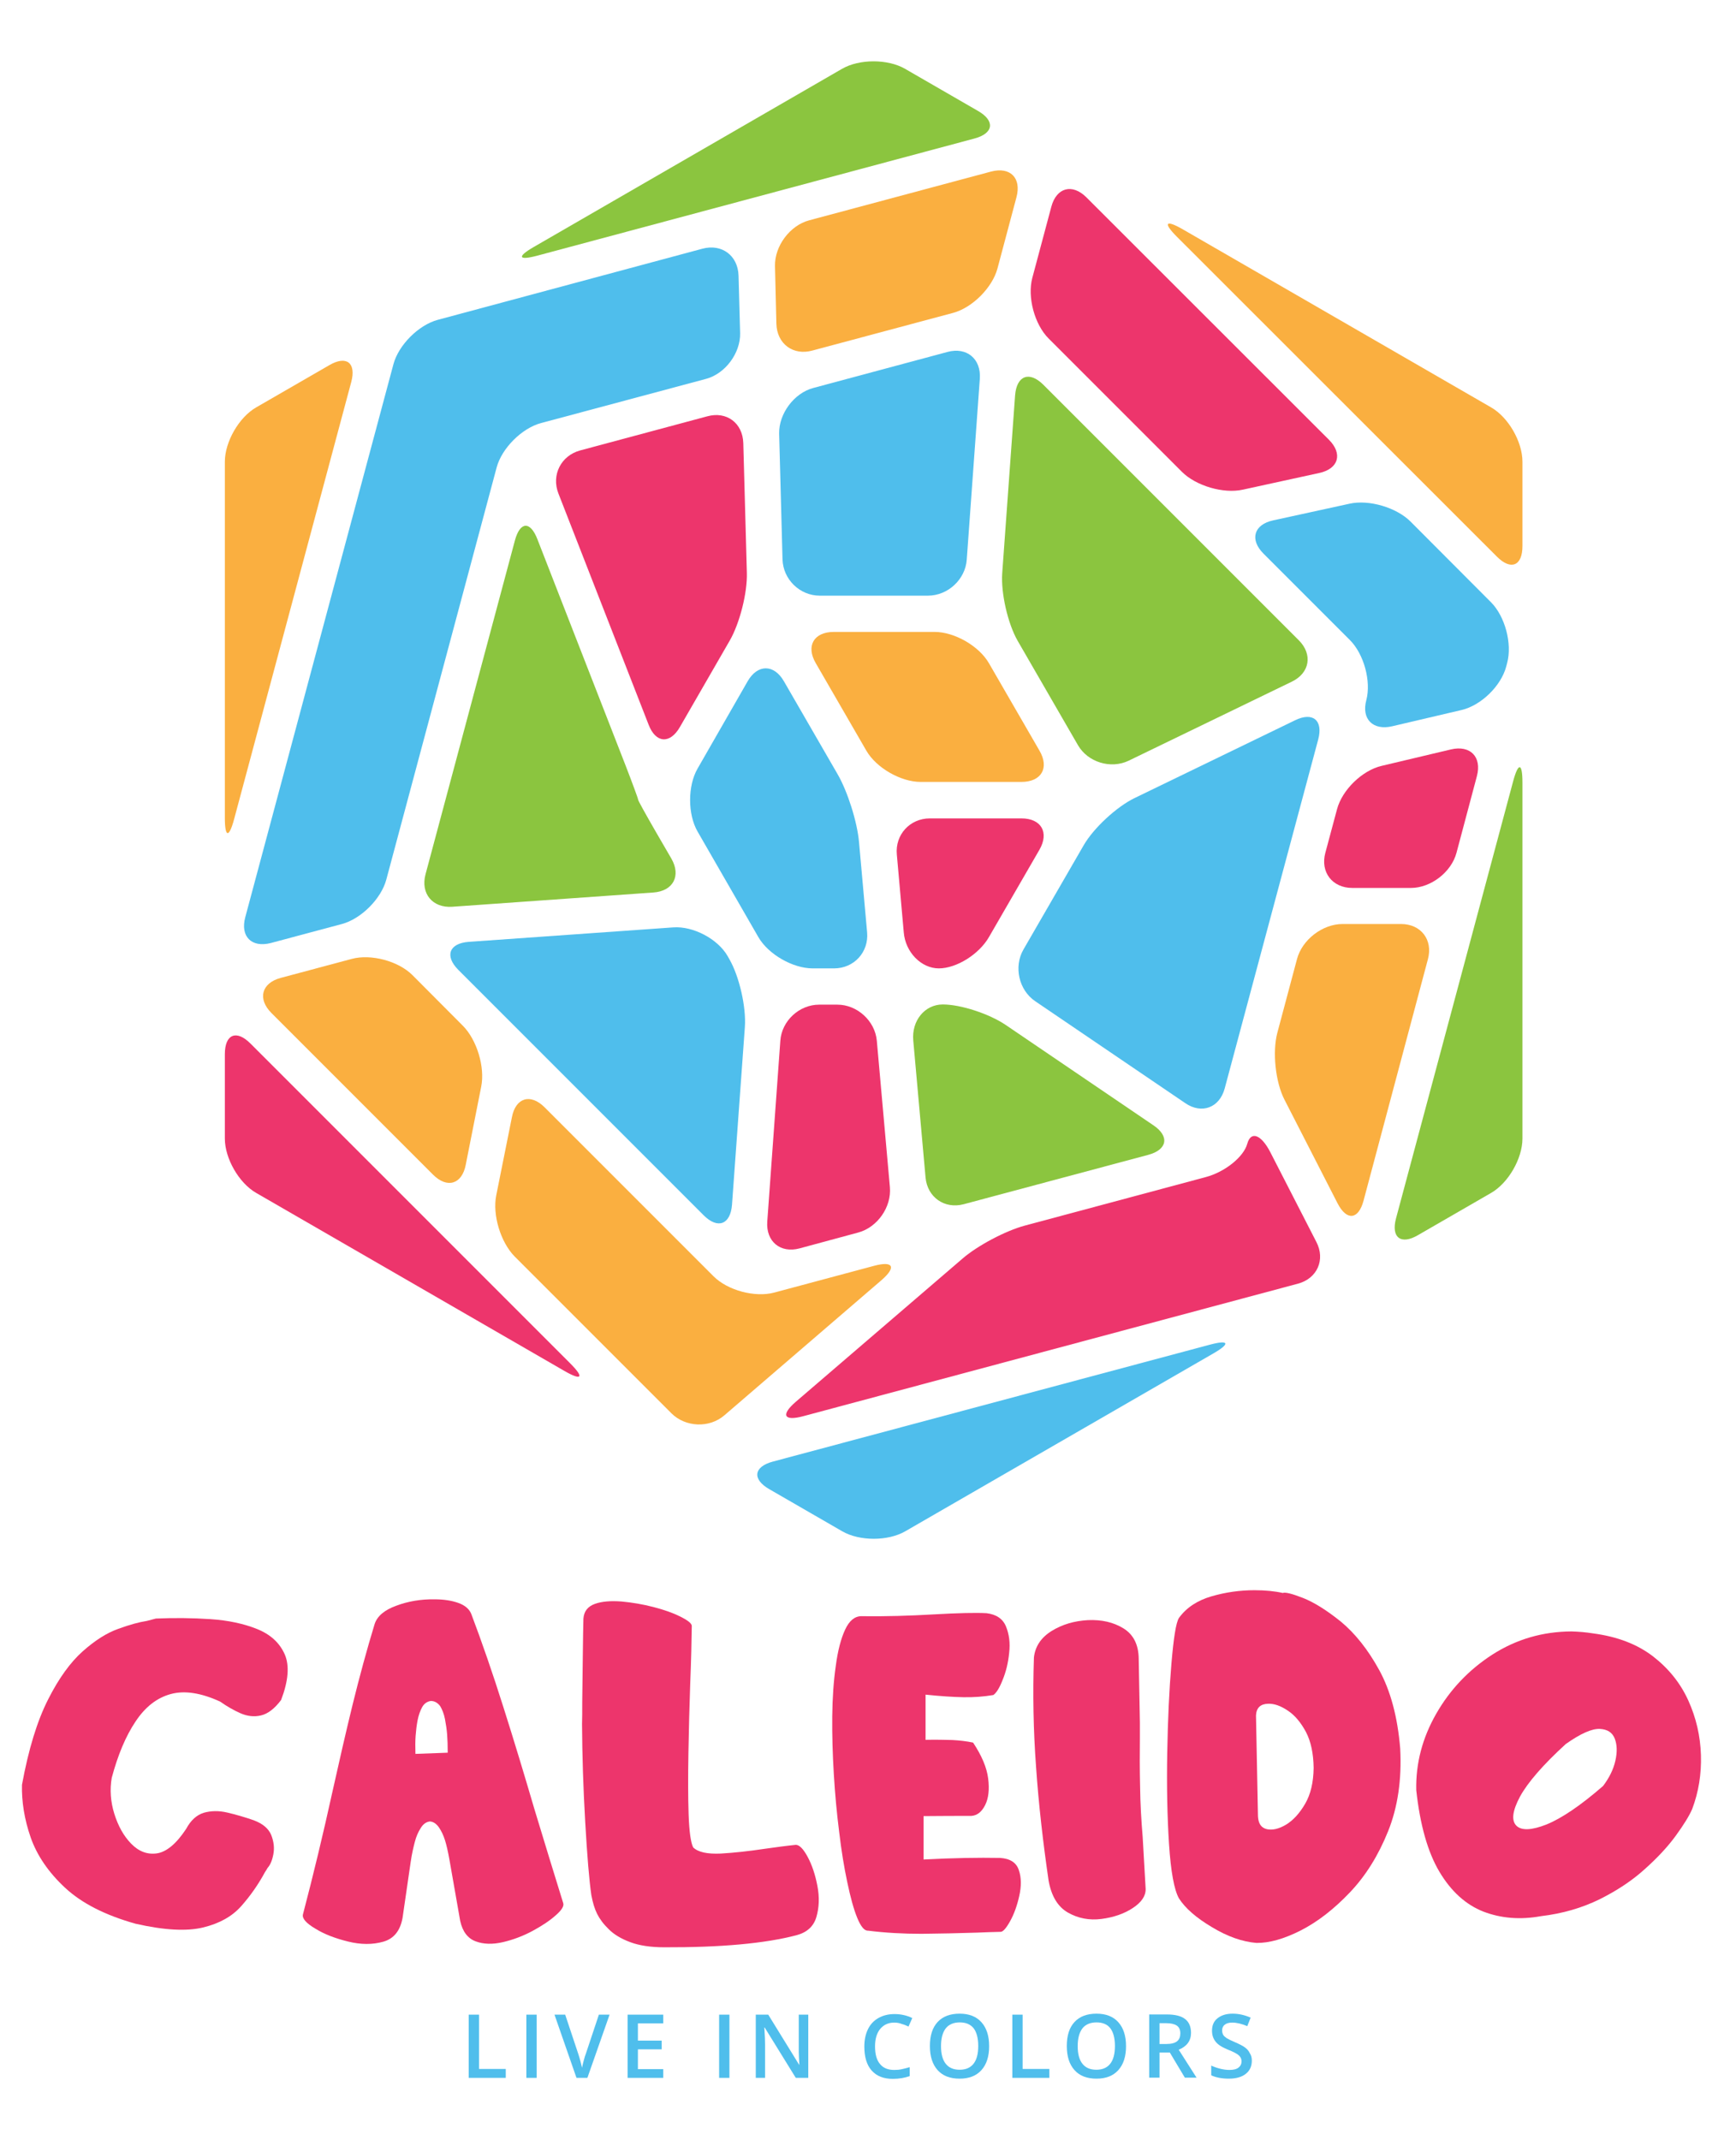 <?xml version="1.0" encoding="utf-8"?>
<!-- Generator: Adobe Illustrator 25.4.1, SVG Export Plug-In . SVG Version: 6.00 Build 0)  -->
<svg version="1.1" id="Capa_1" xmlns="http://www.w3.org/2000/svg" xmlns:xlink="http://www.w3.org/1999/xlink" x="0px" y="0px"
	 viewBox="0 0 876.3 1080" style="enable-background:new 0 0 876.3 1080;" xml:space="preserve">
<style type="text/css">
	.st0{fill:#8BC53F;}
	.st1{fill:#4FBEEC;}
	.st2{fill:#ED356C;}
	.st3{fill:#FAAF40;}
</style>
<g>
	<g>
		<g>
			<g>
				<path class="st0" d="M505.9,289.3c-0.7,10,2.8,25.4,7.8,34.1l30.4,52.6c5,8.7,16.6,12.2,25.6,7.9l82.4-39.9
					c9.1-4.4,10.6-13.8,3.5-20.9L526.7,194.2c-7.1-7.1-13.5-4.7-14.3,5.3L505.9,289.3z"/>
			</g>
			<g>
				<path class="st0" d="M271.3,272.2c-3.6-9.4-8.8-9.1-11.4,0.6l-45.1,168.4c-2.6,9.7,3.5,17.1,13.5,16.4l101.5-7.2
					c10-0.7,14.1-8.4,9.1-17.1l-7.9-13.6c-5-8.7-9.1-16-8.9-16.2c0.1-0.2-2.8-8.1-6.4-17.4L271.3,272.2z"/>
			</g>
			<g>
				<path class="st0" d="M579.6,582.8c9.7-2.6,10.9-9.4,2.5-15l-74.5-50.6c-8.3-5.6-22.6-10.3-31.7-10.3c-9.1,0-15.8,8.2-14.9,18.2
					l6.2,69.1c0.9,10,9.6,16.1,19.3,13.5L579.6,582.8z"/>
			</g>
			<g>
				<path class="st0" d="M491.9,69.9c9.7-2.6,10.5-8.9,1.8-13.9l-36.9-21.3c-8.7-5-23-5-31.7,0l-155.6,89.9c-8.7,5-7.9,7,1.8,4.4
					L491.9,69.9z"/>
			</g>
			<g>
				<path class="st0" d="M704.7,614.8c-2.6,9.7,2.4,13.6,11.1,8.5l36.9-21.3c8.7-5,15.8-17.4,15.8-27.4V394.9
					c0-10.1-2.1-10.3-4.7-0.6L704.7,614.8z"/>
			</g>
		</g>
		<g>
			<g>
				<path class="st1" d="M665.4,373.2c2.6-9.7-2.7-14.1-11.7-9.7l-81.1,39.3c-9,4.4-20.6,15.1-25.6,23.8l-30.4,52.6
					c-5,8.7-2.3,20.5,6,26.1l75.7,51.4c8.3,5.7,17.3,2.3,19.9-7.4L665.4,373.2z"/>
			</g>
			<g>
				<path class="st1" d="M760.8,334.5c2.6-9.7-1.1-23.5-8.2-30.6L712,263.2c-7.1-7.1-21-11.2-30.8-9l-38.5,8.4
					c-9.8,2.1-12,9.7-4.9,16.8l43.6,43.6c7.1,7.1,10.8,20.8,8.3,30.3c-2.6,9.6,3.4,15.5,13.1,13.2l35-8.2
					c9.8-2.3,19.9-12.1,22.5-21.9L760.8,334.5z"/>
			</g>
			<g>
				<path class="st1" d="M390.1,737.6c-9.7,2.6-10.5,8.9-1.8,13.9l36.9,21.3c8.7,5,23,5,31.7,0L612.5,683c8.7-5,7.9-7-1.8-4.4
					L390.1,737.6z"/>
			</g>
			<g>
				<path class="st1" d="M376,518.2c0.7-10-2.8-25.4-7.8-34.1l-0.9-1.6c-5-8.7-17.4-15.2-27.4-14.5l-103.2,7.3
					c-10,0.7-12.4,7.1-5.3,14.2l123.8,123.8c7.1,7.1,13.5,4.7,14.3-5.3L376,518.2z"/>
			</g>
			<g>
				<path class="st1" d="M221,161.4c-9.7,2.6-19.8,12.7-22.4,22.4l-74.8,279.1c-2.6,9.7,3.2,15.5,12.9,13l35.9-9.6
					c9.7-2.6,19.8-12.7,22.4-22.4l55.7-208c2.6-9.7,12.7-19.8,22.4-22.4l83.3-22.3c9.7-2.6,17.4-13,17.2-23l-0.8-29.1
					c-0.3-10.1-8.4-16.2-18.2-13.6L221,161.4z"/>
			</g>
		</g>
		<g>
			<path class="st1" d="M352.1,387.9c-5,8.7-5,23,0,31.7l30.7,53.3c5,8.7,17.4,15.8,27.4,15.8h10.8c10.1,0,17.6-8.2,16.7-18.2
				l-4.1-45.7c-0.9-10-5.7-25.3-10.8-34.1l-27.1-46.9c-5-8.7-13.3-8.7-18.3,0L352.1,387.9z"/>
		</g>
		<g>
			<path class="st1" d="M410.5,195.8c-9.7,2.6-17.4,13-17.2,23l1.7,63.5c0.3,10.1,8.7,18.3,18.8,18.3h54.6
				c10.1,0,18.9-8.2,19.6-18.2l6.6-91.3c0.7-10-6.6-16.1-16.3-13.5L410.5,195.8z"/>
		</g>
		<g>
			<g>
				<path class="st2" d="M548.4,99.6c-7.1-7.1-15.1-5-17.7,4.7l-9.6,35.9c-2.6,9.7,1.1,23.5,8.2,30.6l67.3,67.3
					c7.1,7.1,21,11.2,30.8,9l38.5-8.4c9.8-2.1,12-9.7,4.9-16.8L548.4,99.6z"/>
			</g>
			<g>
				<path class="st2" d="M473.9,488.7c8.9,0,20.3-7.1,25.3-15.8l25.5-44.1c5-8.7,0.9-15.8-9.1-15.8h-46.2
					c-10.1,0-17.6,8.2-16.7,18.2l3.5,39.3C457,480.5,465,488.7,473.9,488.7z"/>
			</g>
			<g>
				<path class="st2" d="M413.5,507c-10.1,0-18.9,8.2-19.6,18.2l-6.6,91.3c-0.7,10,6.6,16.1,16.3,13.5l29.6-8
					c9.7-2.6,16.9-12.9,16-22.9l-6.6-73.9c-0.9-10-9.9-18.2-19.9-18.2H413.5z"/>
			</g>
			<g>
				<path class="st2" d="M292.9,227.3c-9.7,2.6-14.7,12.4-11,21.8l45.5,116.6c3.6,9.4,10.8,9.9,15.8,1.2l25.2-43.7
					c5-8.7,8.9-24.1,8.6-34.1l-1.8-65.5c-0.3-10.1-8.4-16.2-18.2-13.5L292.9,227.3z"/>
			</g>
			<g>
				<path class="st2" d="M126.4,526.6c-7.1-7.1-12.9-4.7-12.9,5.4v42.6c0,10,7.1,22.4,15.8,27.4L285,691.9c8.7,5,10,3.3,2.9-3.8
					L126.4,526.6z"/>
			</g>
			<g>
				<path class="st2" d="M641.2,581.4c-4.6-8.9-9.8-10.8-11.6-4.2c-1.8,6.6-11.2,14.2-20.9,16.8l-91.4,24.5
					c-9.7,2.6-23.9,10.1-31.5,16.7l-84.2,72.3c-7.6,6.6-5.9,9.8,3.8,7.2l249.8-66.9c9.7-2.6,13.9-12.1,9.3-21L641.2,581.4z"/>
			</g>
			<g>
				<path class="st2" d="M745.5,391.7c2.6-9.7-3.3-15.8-13.1-13.5l-35,8.3c-9.8,2.3-19.9,12.1-22.5,21.9l-5.9,22
					c-2.6,9.7,3.5,17.7,13.6,17.7h29.6c10.1,0,20.4-8,23-17.7L745.5,391.7z"/>
			</g>
		</g>
		<g>
			<g>
				<path class="st3" d="M391.9,163.4c0.3,10.1,8.4,16.2,18.2,13.5l71-19c9.7-2.6,19.8-12.7,22.4-22.4l9.6-36
					c2.6-9.7-3.2-15.5-12.9-12.9l-91.8,24.6c-9.7,2.6-17.4,13-17.2,23L391.9,163.4z"/>
			</g>
			<g>
				<path class="st3" d="M755.6,280.9c7.1,7.1,12.9,4.7,12.9-5.3V233c0-10.1-7.1-22.4-15.8-27.4L597,115.7c-8.7-5-10-3.3-2.9,3.8
					L755.6,280.9z"/>
			</g>
			<g>
				<path class="st3" d="M499.2,334.7c-5-8.7-17.4-15.8-27.4-15.8h-50.9c-10.1,0-14.2,7.1-9.1,15.8l25.5,44.1
					c5,8.7,17.4,15.8,27.4,15.8h50.9c10.1,0,14.2-7.1,9.1-15.8L499.2,334.7z"/>
			</g>
			<g>
				<path class="st3" d="M177.3,192.8c2.6-9.7-2.4-13.6-11.1-8.5l-36.9,21.3c-8.7,5-15.8,17.4-15.8,27.4v179.7
					c0,10.1,2.1,10.3,4.7,0.6L177.3,192.8z"/>
			</g>
			<g>
				<path class="st3" d="M445,646c7.6-6.6,5.9-9.8-3.8-7.2l-50.4,13.5c-9.7,2.6-23.5-1.1-30.6-8.2l-85.3-85.3
					c-7.1-7.1-14.6-4.9-16.5,5l-7.9,39.4c-2,9.9,2.2,23.7,9.3,30.9l79.1,79.1c7.1,7.1,19.2,7.6,26.8,1L445,646z"/>
			</g>
			<g>
				<path class="st3" d="M242.9,548.4c2-9.9-2.2-23.7-9.3-30.8l-25.4-25.5c-7.1-7.1-20.9-10.8-30.6-8.2l-35.9,9.6
					c-9.7,2.6-11.8,10.6-4.7,17.7l81.6,81.6c7.1,7.1,14.6,4.9,16.5-5L242.9,548.4z"/>
			</g>
			<g>
				<path class="st3" d="M677.7,466.3c-10.1,0-20.4,7.9-23,17.7l-9.9,37.1c-2.6,9.7-1,25,3.6,33.9l26.8,52.3
					c4.6,8.9,10.5,8.3,13.1-1.4L720.8,484c2.6-9.7-3.5-17.7-13.6-17.7H677.7z"/>
			</g>
		</g>
	</g>
	<g>
		<path class="st2" d="M78.7,816.8c9.3-0.4,18.4-0.3,27.5,0.3c9,0.6,16.9,2.3,23.6,5c6.7,2.7,11.3,6.9,13.9,12.7
			c2.5,5.7,1.9,13.4-1.8,23.1c-3.3,4.4-6.7,7-10.2,7.8c-3.4,0.8-6.9,0.4-10.3-1.1c-3.4-1.5-6.9-3.5-10.3-5.9
			c-9.6-4.4-17.9-5.7-24.9-3.8c-7,1.9-12.9,6.5-17.8,13.9c-4.9,7.3-8.9,16.8-12,28.4c-1,5.9-0.6,12,1.3,18.1
			c1.9,6.1,4.7,11.2,8.5,15.1c3.8,3.9,8.1,5.6,13,4.9c4.8-0.7,9.8-4.8,14.8-12.4c2.3-4.3,5.3-7,8.9-8.1c3.6-1,7.5-1.1,11.8-0.1
			c4.3,1,8.8,2.3,13.4,3.9c4.5,1.7,7.4,4.1,8.8,7.4c1.3,3.3,1.7,6.5,1.1,9.7c-0.6,3.2-1.6,5.5-2.9,6.9c-0.4,0.7-0.8,1.4-1.3,2.1
			c-3.4,6.3-7.4,12-12,17.2c-4.6,5.2-11,8.8-19.3,10.8c-8.3,2-19.6,1.4-34.1-1.9c-15.3-4.3-27.1-10.3-35.5-18.1
			c-8.4-7.8-14.2-16.3-17.4-25.4c-3.2-9.2-4.6-18.1-4.4-26.6c3.3-18,7.7-32.3,13.2-43.1c5.4-10.7,11.3-18.8,17.5-24.3
			c6.2-5.5,12.2-9.3,17.9-11.3c5.7-2.1,10.5-3.4,14.4-4C76,817.5,77.6,817.1,78.7,816.8z"/>
		<path class="st2" d="M219.3,807.1c4.6,0,8.6,0.6,12,1.8c3.4,1.2,5.6,3.1,6.6,5.6c5.4,14.3,10.8,29.9,16.2,47
			c5.4,17,10.6,34.2,15.7,51.6c5,16.6,9.9,32.4,14.5,47.3c0.5,1.4-0.7,3.5-3.7,6.1c-3,2.7-6.9,5.3-11.7,7.9c-4.8,2.6-9.9,4.5-15,5.7
			c-5.2,1.2-9.8,1.1-13.8-0.4c-4-1.5-6.6-4.9-7.8-10.3l-5.5-31.3c-0.7-3.8-1.4-7-2.2-9.5c-0.8-2.5-1.8-4.6-3.1-6.5
			c-1.3-1.8-2.8-2.8-4.5-2.9c-1.8,0.2-3.4,1.3-4.6,3.3c-1.3,2-2.3,4.3-3,7s-1.5,6-2.1,10.2l-4.1,28.2c-1.2,6.5-4.4,10.5-9.8,12
			c-5.3,1.5-11.3,1.5-17.7-0.1c-6.5-1.6-12-3.7-16.5-6.5c-4.6-2.7-6.7-5.1-6.3-7.1c5.3-20.2,10.3-41,15-62.4
			c3.3-14.8,6.6-29.3,10.1-43.6c3.5-14.2,7.2-27.8,11.1-40.6c1.3-4,4.9-7.1,11-9.3C206,808.1,212.4,807,219.3,807.1z M217.8,858.4
			c-0.1,0-0.2,0-0.4,0c-1.8,0.3-3.3,1.3-4.3,3.1c-1,1.8-1.8,4.1-2.3,6.6c-0.5,2.6-0.8,5.2-1,7.8c-0.2,2.6-0.2,5.7-0.1,9.2l16.3-0.6
			c0-3.5-0.1-6.6-0.3-9.2c-0.2-2.6-0.6-5.2-1.1-7.8c-0.5-2.6-1.4-4.8-2.4-6.5C221,859.4,219.5,858.5,217.8,858.4z"/>
		<path class="st2" d="M295.4,919.4c-1-17.2-1.5-33.6-1.6-49.3c0.1-2.9,0.1-6.6,0.1-11.2c0.1-7.8,0.2-15.8,0.3-24.1
			c0.1-8.3,0.2-14.3,0.3-18c0.3-3.7,2.2-6.1,5.8-7.4c3.6-1.3,8.1-1.6,13.5-1.2c5.3,0.5,10.7,1.4,16.1,2.8c5.4,1.4,9.9,3,13.5,4.8
			c3.6,1.8,5.6,3.3,5.8,4.6c-0.1,7.5-0.3,17.3-0.8,29.5c-0.4,11.4-0.7,23-0.9,34.8c-0.2,11.8-0.2,22.1,0.1,30.9
			c0.3,8.8,1.1,14.3,2.3,16.7c2.5,2.4,7.1,3.4,13.9,3.1c6.8-0.4,14.2-1.2,22.2-2.4c5.6-0.8,10.8-1.5,15.7-2c1.8,0,3.8,2,6,6.1
			c2.2,4.1,3.8,8.9,4.9,14.6c1.1,5.7,0.9,10.9-0.5,15.7c-1.4,4.8-4.8,7.8-10,9.2c-16,4.2-38.2,6.2-66.8,6.1
			c-6.9,0-12.7-0.9-17.2-2.6c-4.6-1.7-8.2-3.9-10.8-6.5c-2.7-2.6-4.6-5.2-5.9-7.8c-1.3-2.6-2.2-5.7-2.9-9.4
			C297.4,948.9,296.4,936.6,295.4,919.4z"/>
		<path class="st2" d="M471.4,814.7c12.3-0.7,21.1-0.9,26.6-0.6c4.9,0.6,8.2,2.8,9.8,6.7c1.6,3.9,2.2,8.3,1.6,13.4
			c-0.5,5-1.6,9.5-3.3,13.6c-1.6,4.1-3.2,6.6-4.7,7.6c-4.8,0.8-9.8,1.2-15,1.1c-5.2-0.1-11.6-0.5-19.2-1.3v22.8
			c5.3-0.1,9.9,0,13.5,0.1c3.7,0.2,7.2,0.6,10.5,1.3c4.3,6.5,6.9,12.5,7.6,18.1c0.7,5.5,0.2,10-1.5,13.4c-1.7,3.4-4,5.3-7,5.5
			c-6.9,0-14.9,0-24.1,0.1v21.9c15-0.8,27.8-1,38.6-0.8c5.1,0.3,8.3,2.4,9.5,6.2c1.3,3.8,1.3,8.1,0.2,13c-1.1,4.9-2.6,9.1-4.6,12.7
			c-2,3.6-3.6,5.4-4.8,5.4c-3.9,0.1-7.9,0.2-11.9,0.4c-9.4,0.3-18.7,0.5-28,0.6c-9.3,0-18.4-0.5-27.1-1.6c-1.8,0.1-3.6-2.1-5.4-6.5
			s-3.4-10.3-5-17.9c-1.6-7.5-3-16-4.1-25.4c-1.2-9.4-2.1-19.1-2.7-29.1c-0.6-10-0.9-19.8-0.8-29.2c0.1-9.4,0.7-18,1.8-25.6
			c1-7.6,2.6-13.7,4.7-18.2c2.1-4.5,4.8-6.8,8.3-6.8C447.1,815.8,459.2,815.4,471.4,814.7z"/>
		<path class="st2" d="M530.8,823.1c5.3-3.3,11.4-5.1,18.3-5.5c6.9-0.3,12.8,1,17.9,4.1c5.1,3.1,7.7,8.2,7.8,15.3l0.6,32.3
			c0,2.4,0,5,0,7.8c-0.1,7.5-0.1,15.7,0.1,24.4c0.1,8.7,0.6,17.2,1.3,25.5l1.5,26.2c0.1,3.6-2.1,6.8-6.5,9.7
			c-4.4,2.9-9.7,4.7-15.8,5.5c-6.1,0.8-11.8-0.3-16.9-3.2c-5.1-2.9-8.4-8.3-9.8-16.2c-2.8-19.3-5-38.3-6.3-57.1
			c-1.4-18.8-1.7-37.2-1.1-55.4C522.5,830.9,525.5,826.4,530.8,823.1z"/>
		<path class="st2" d="M633.2,802.5c5.6,0,10.4,0.5,14.3,1.4c1.2-0.5,4.6,0.3,10.2,2.5c5.6,2.2,12,6.2,19.2,12
			c7.1,5.9,13.6,14,19.3,24.4c5.7,10.4,9.3,23.7,10.6,39.7c0.8,15.5-1.2,29.4-6.1,41.6c-4.9,12.2-11.3,22.5-19.3,30.9
			c-8,8.4-16.2,14.8-24.8,19.2c-8.5,4.3-16,6.4-22.4,6.3c-7.1-0.6-14.6-3.2-22.5-8c-7.9-4.7-13.4-9.5-16.6-14.5
			c-2.4-4.3-4.1-13.5-5-27.4c-0.9-13.9-1.2-29.3-0.9-46.1c0.3-16.8,1-31.8,2.1-44.8c1.1-13,2.3-20.8,3.8-23.2
			c3.8-5.2,9.2-8.8,16.4-10.9C618.7,803.5,626,802.5,633.2,802.5z M640.1,859.8c-3.8,0.1-5.9,2-6.1,5.9l1,50.9
			c0.2,3.7,1.6,5.8,4.5,6.5c2.8,0.6,6-0.1,9.7-2.3c3.6-2.2,6.8-5.7,9.6-10.5c2.8-4.8,4.2-10.8,4.3-18.1c-0.1-7.4-1.4-13.4-3.9-18.2
			c-2.6-4.8-5.6-8.4-9.1-10.7C646.4,860.8,643.2,859.7,640.1,859.8z"/>
		<path class="st2" d="M793.2,823.3c3.6,0.1,7.3,0.4,11,1c12.1,1.6,22.1,5.4,30.1,11.5c7.9,6.1,13.9,13.5,17.9,22.3
			c4,8.8,6.1,18,6.4,27.6c0.3,9.6-1.2,18.7-4.4,27.2c-1.5,3.5-4.3,8-8.3,13.5c-4,5.5-9.2,11.1-15.7,16.9c-6.4,5.8-14,10.8-22.8,15.2
			c-8.8,4.3-18.6,7.2-29.6,8.5c-10.4,1.9-20.1,1.1-29-2.3c-8.9-3.5-16.3-10.2-22.2-20.1c-5.9-9.9-9.8-23.7-11.7-41.2
			c-0.3-13.5,3.1-26.4,10.1-38.6c7-12.2,16.4-22.1,28.3-29.8C765.5,827.2,778.7,823.4,793.2,823.3z M807.6,872.5
			c-4.1-0.2-9.8,2.4-17.2,7.6c-11.5,10.5-19.2,19.4-23.1,26.5c-3.8,7.1-4.5,12-1.9,14.7c2.6,2.6,7.7,2.4,15.3-0.6
			c7.6-3.1,17.1-9.5,28.5-19.4c3.1-4.1,5.2-8.3,6.2-12.7c1-4.4,0.9-8.1-0.3-11.2C813.9,874.3,811.4,872.7,807.6,872.5z"/>
	</g>
	<g>
		<path class="st1" d="M236.6,1048.6v-31.9h5.2v27.4h13.5v4.5H236.6z"/>
		<path class="st1" d="M265.7,1048.6v-31.9h5.2v31.9H265.7z"/>
		<path class="st1" d="M302.3,1016.7h5.4l-11.2,31.9h-5.5l-11.1-31.9h5.4l6.6,19.8c0.3,0.9,0.7,2.2,1.1,3.7c0.4,1.5,0.6,2.6,0.8,3.3
			c0.2-1.1,0.5-2.4,0.9-3.8c0.4-1.5,0.7-2.5,1-3.2L302.3,1016.7z"/>
		<path class="st1" d="M334.8,1048.6h-18v-31.9h18v4.4H322v8.7h12v4.4h-12v10h12.8V1048.6z"/>
		<path class="st1" d="M363,1048.6v-31.9h5.2v31.9H363z"/>
		<path class="st1" d="M408.1,1048.6h-6.4l-15.7-25.4h-0.2l0.1,1.4c0.2,2.7,0.3,5.2,0.3,7.4v16.6h-4.7v-31.9h6.3l15.6,25.3h0.1
			c0-0.3-0.1-1.6-0.2-3.7c-0.1-2.1-0.1-3.7-0.1-4.9v-16.7h4.8V1048.6z"/>
		<path class="st1" d="M451.4,1020.7c-3,0-5.3,1.1-7.1,3.2c-1.7,2.1-2.6,5-2.6,8.8c0,3.9,0.8,6.9,2.5,8.9c1.6,2,4,3,7.2,3
			c1.4,0,2.7-0.1,3.9-0.4c1.3-0.3,2.6-0.6,3.9-1v4.5c-2.5,0.9-5.3,1.4-8.5,1.4c-4.7,0-8.2-1.4-10.7-4.2c-2.5-2.8-3.7-6.9-3.7-12.1
			c0-3.3,0.6-6.2,1.8-8.7c1.2-2.5,3-4.4,5.3-5.7c2.3-1.3,5-2,8.1-2c3.3,0,6.3,0.7,9,2l-1.9,4.3c-1.1-0.5-2.2-1-3.4-1.3
			C454,1020.9,452.7,1020.7,451.4,1020.7z"/>
		<path class="st1" d="M499.3,1032.6c0,5.2-1.3,9.2-3.9,12.1c-2.6,2.9-6.3,4.3-11,4.3c-4.8,0-8.5-1.4-11.1-4.3
			c-2.6-2.9-3.9-6.9-3.9-12.2c0-5.3,1.3-9.3,3.9-12.1c2.6-2.8,6.3-4.2,11.1-4.2c4.7,0,8.4,1.4,11,4.3
			C498,1023.4,499.3,1027.4,499.3,1032.6z M475,1032.6c0,3.9,0.8,6.9,2.4,8.9c1.6,2,3.9,3,7,3c3.1,0,5.4-1,7-3c1.6-2,2.4-5,2.4-9
			c0-3.9-0.8-6.9-2.3-8.9c-1.6-2-3.9-3-7-3c-3.1,0-5.5,1-7.1,3C475.8,1025.7,475,1028.7,475,1032.6z"/>
		<path class="st1" d="M511,1048.6v-31.9h5.2v27.4h13.5v4.5H511z"/>
		<path class="st1" d="M568.4,1032.6c0,5.2-1.3,9.2-3.9,12.1c-2.6,2.9-6.3,4.3-11,4.3c-4.8,0-8.5-1.4-11.1-4.3
			c-2.6-2.9-3.9-6.9-3.9-12.2c0-5.3,1.3-9.3,3.9-12.1c2.6-2.8,6.3-4.2,11.1-4.2c4.7,0,8.4,1.4,11,4.3
			C567.1,1023.4,568.4,1027.4,568.4,1032.6z M544,1032.6c0,3.9,0.8,6.9,2.4,8.9c1.6,2,3.9,3,7,3c3.1,0,5.4-1,7-3c1.6-2,2.4-5,2.4-9
			c0-3.9-0.8-6.9-2.3-8.9s-3.9-3-7-3c-3.1,0-5.5,1-7.1,3C544.8,1025.7,544,1028.7,544,1032.6z"/>
		<path class="st1" d="M585.3,1035.8v12.7h-5.2v-31.9h9c4.1,0,7.2,0.8,9.1,2.3c2,1.5,3,3.9,3,7c0,4-2.1,6.8-6.2,8.5l9,14.1h-5.9
			l-7.6-12.7H585.3z M585.3,1031.5h3.6c2.4,0,4.2-0.5,5.3-1.4c1.1-0.9,1.6-2.2,1.6-4c0-1.8-0.6-3.1-1.8-3.9c-1.2-0.8-3-1.2-5.3-1.2
			h-3.4V1031.5z"/>
		<path class="st1" d="M631.9,1039.9c0,2.8-1,5.1-3.1,6.7c-2,1.6-4.9,2.4-8.5,2.4c-3.6,0-6.6-0.6-8.9-1.7v-4.9
			c1.5,0.7,3,1.2,4.6,1.6c1.6,0.4,3.2,0.6,4.6,0.6c2.1,0,3.6-0.4,4.6-1.2s1.5-1.8,1.5-3.2c0-1.2-0.5-2.2-1.4-3
			c-0.9-0.8-2.8-1.8-5.6-2.9c-2.9-1.2-5-2.5-6.1-4c-1.2-1.5-1.8-3.3-1.8-5.5c0-2.7,0.9-4.8,2.8-6.3c1.9-1.5,4.4-2.3,7.6-2.3
			c3.1,0,6.1,0.7,9.1,2l-1.7,4.3c-2.8-1.2-5.4-1.8-7.6-1.8c-1.7,0-3,0.4-3.8,1.1c-0.9,0.7-1.3,1.7-1.3,2.9c0,0.8,0.2,1.5,0.5,2.1
			c0.3,0.6,0.9,1.1,1.7,1.7c0.8,0.5,2.2,1.2,4.3,2.1c2.3,1,4.1,1.9,5.1,2.7c1.1,0.8,1.9,1.8,2.4,2.9
			C631.6,1037.2,631.9,1038.5,631.9,1039.9z"/>
	</g>
</g>
</svg>
